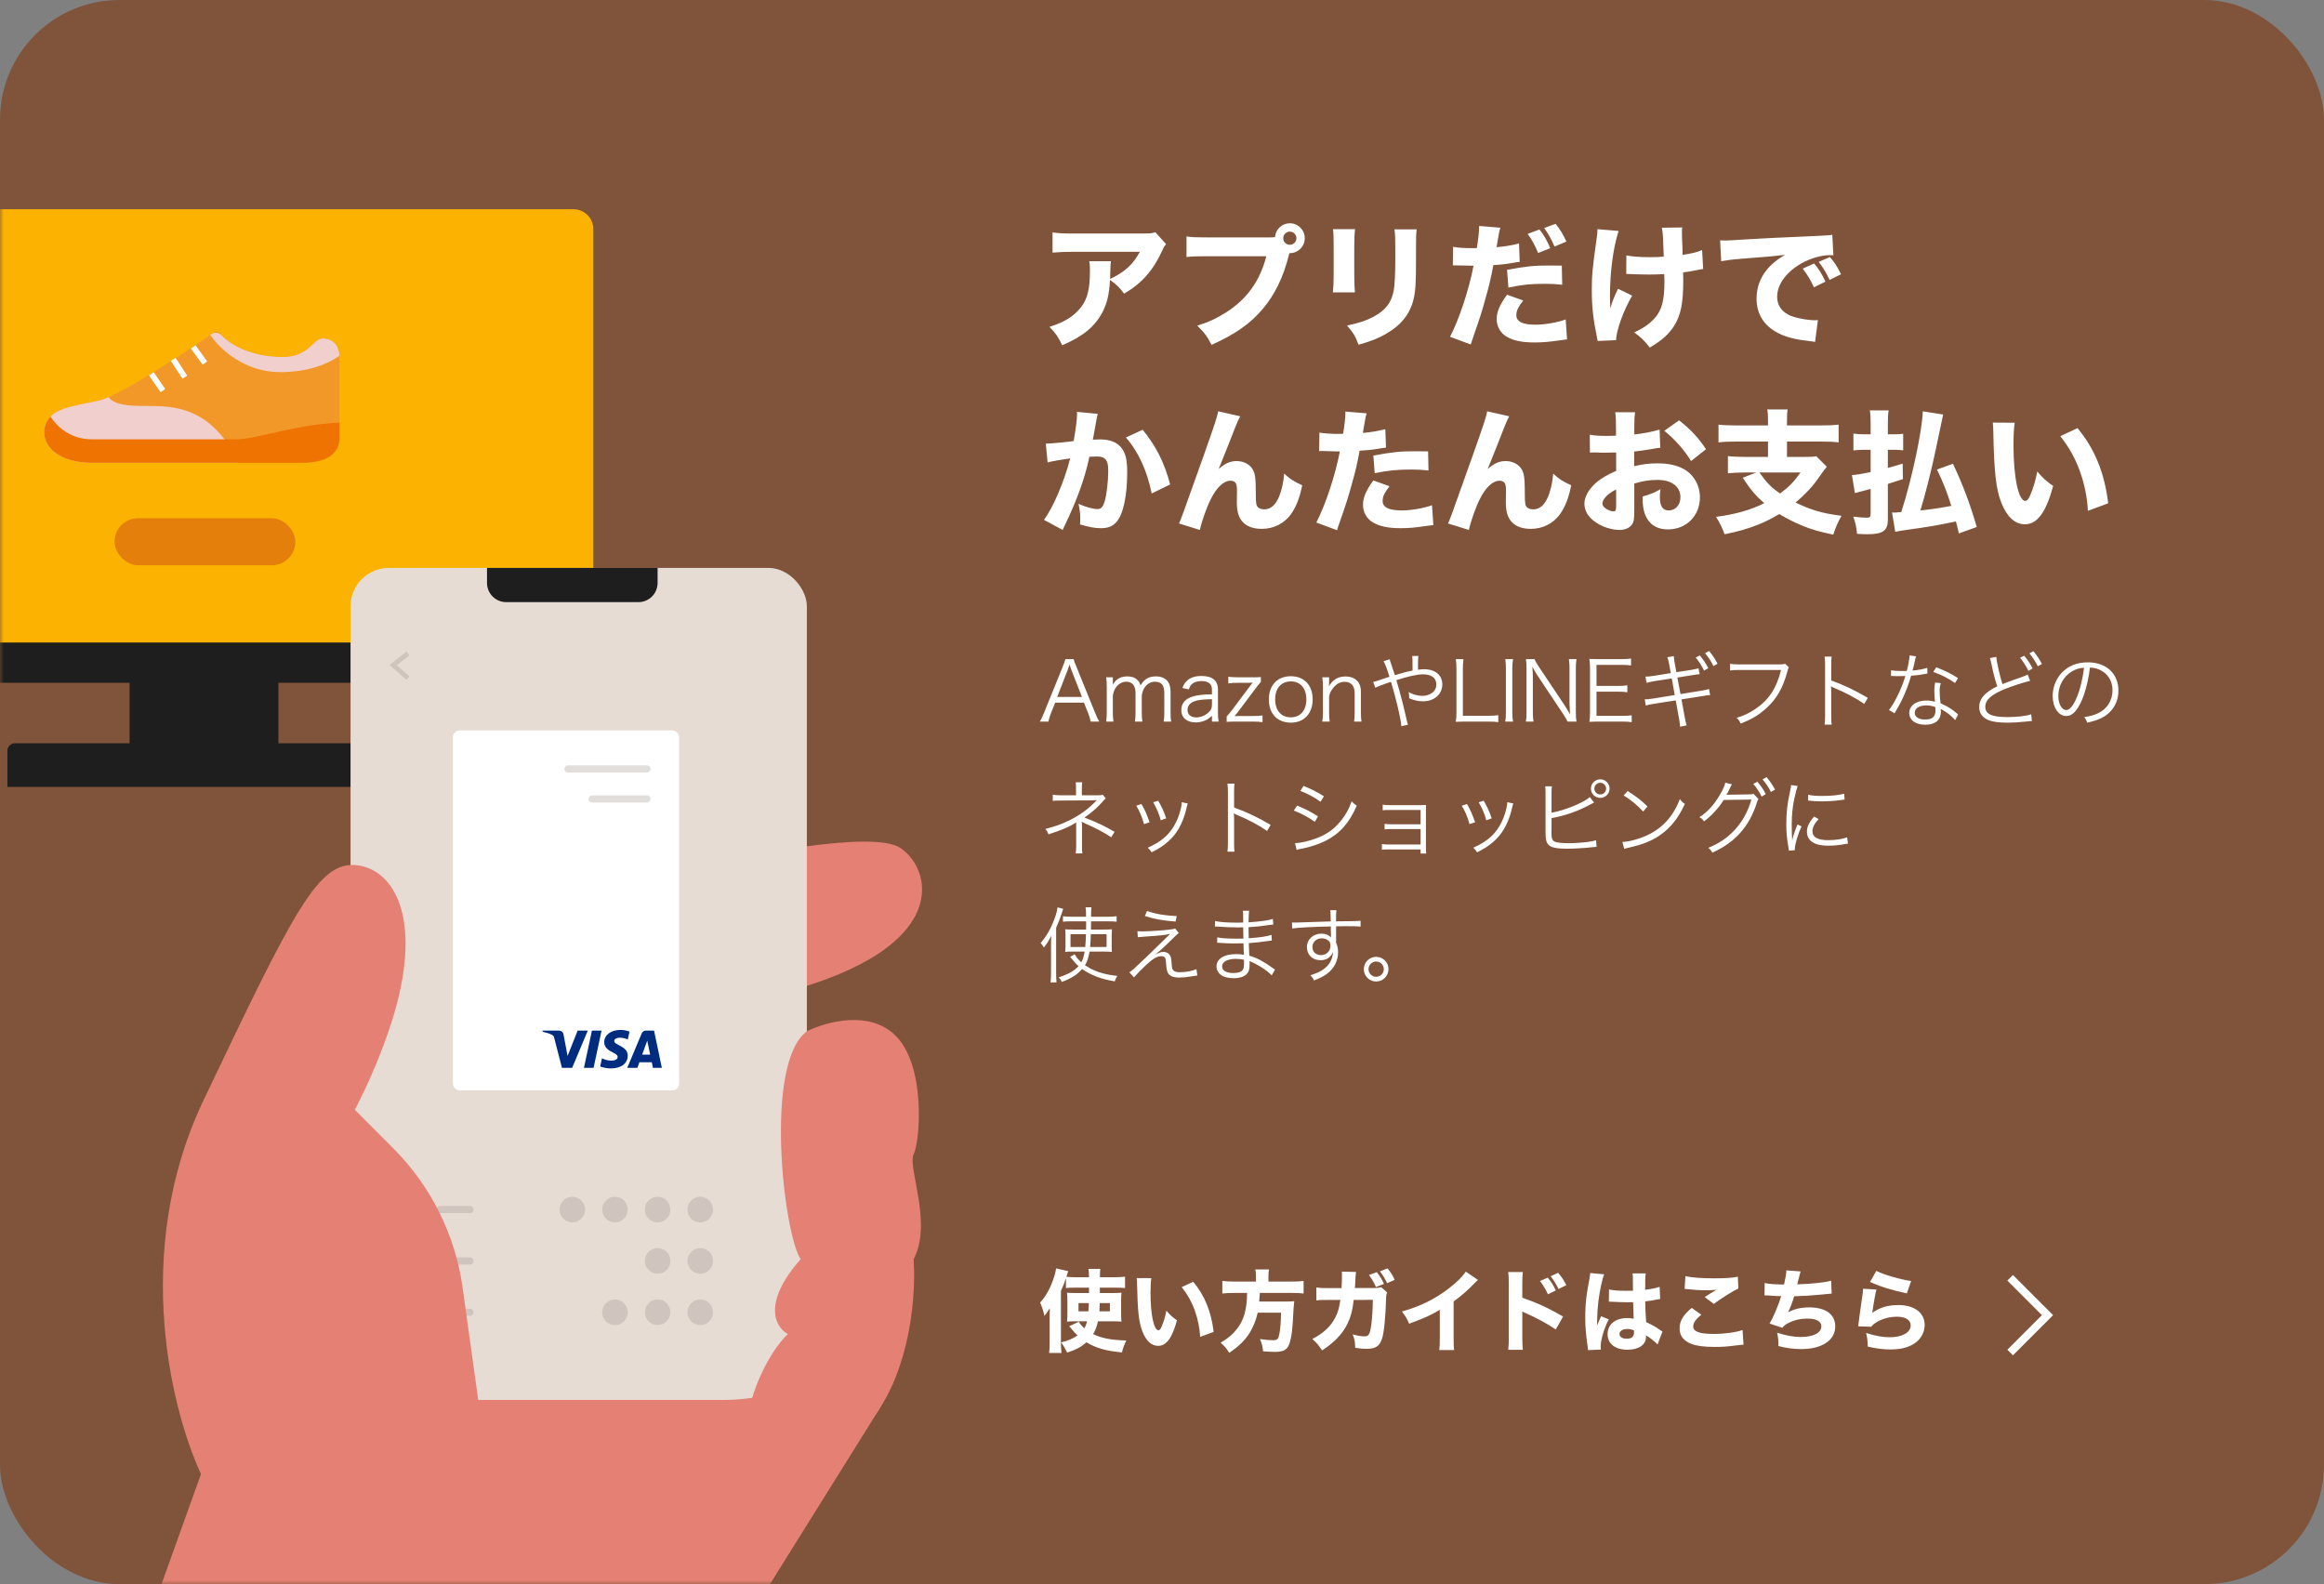 <svg width="311" height="212" viewBox="0 0 311 212" fill="none" xmlns="http://www.w3.org/2000/svg">
<rect x="0" y="0" width="311" height="212" fill="#808080" stroke="none"/>
<rect width="311" height="212" rx="16" fill="#7F543A"/>
<mask id="mask0_31505_43445" style="mask-type:alpha" maskUnits="userSpaceOnUse" x="0" y="0" width="311" height="212">
<rect width="311" height="212" rx="16" fill="#7F543A"/>
</mask>
<g mask="url(#mask0_31505_43445)">
<rect x="17.34" y="87.596" width="19.917" height="14.045" fill="#1E1E1E"/>
<path d="M-25 30.66C-25 29.191 -23.809 28 -22.34 28H76.74C78.209 28 79.4 29.191 79.4 30.66V86.882H-25V30.66Z" fill="#FBB200"/>
<path d="M13.164 53.62C15.767 53.098 24.321 47.478 28.657 44.469C28.886 44.31 29.199 44.368 29.378 44.58C31.074 46.587 34.441 47.777 37.808 47.777C41.393 47.777 41.841 45.305 43.185 45.305C44.529 45.305 45.425 46.204 45.425 47.777V58.565C45.425 60.138 44.529 61.936 40.273 61.936H12.492C5.771 61.936 4.651 57.441 7.115 55.418C8.012 54.683 9.804 54.295 13.164 53.62Z" fill="#F29828"/>
<path d="M14.535 53.142C13.985 53.383 13.519 53.549 13.164 53.62C9.804 54.294 8.012 54.683 7.115 55.418C4.651 57.441 5.771 61.936 12.492 61.936H31.977C28.173 54.353 23.361 54.337 19.508 54.324C18.938 54.322 18.39 54.321 17.869 54.294C15.8 54.191 14.876 53.682 14.535 53.142Z" fill="#F0CFCC"/>
<path d="M28.139 44.827C29.423 46.711 32.688 49.8 37.505 49.8C41.377 49.8 43.997 48.636 45.422 47.609C45.36 46.14 44.48 45.305 43.185 45.305C42.675 45.305 42.293 45.661 41.82 46.104C41.048 46.826 40.031 47.777 37.808 47.777C34.607 47.777 31.406 46.702 29.64 44.871C29.297 44.514 28.745 44.409 28.338 44.69C28.272 44.735 28.206 44.781 28.139 44.827Z" fill="#F0CFCC"/>
<path d="M45.425 56.559V58.565C45.425 60.138 44.529 61.936 40.273 61.936H12.492C6.127 61.936 4.785 57.904 6.755 55.759C7.652 57.126 9.453 58.789 12.268 58.789H31.759C32.73 58.789 34.293 58.44 36.187 58.017C38.853 57.422 42.175 56.68 45.425 56.559Z" fill="#EF7300"/>
<path d="M20.255 50.024L21.799 52.272M23.179 48.092L24.736 50.474M25.856 46.429L27.424 48.586" stroke="white" stroke-width="0.755"/>
<rect x="15.326" y="69.352" width="24.196" height="6.293" rx="3.146" fill="#E57F0B"/>
<path d="M-25 85.983H79.4V88.717C79.4 90.186 78.209 91.377 76.74 91.377H-22.34C-23.809 91.377 -25 90.186 -25 88.717V85.983Z" fill="#1E1E1E"/>
<path d="M0.988 100.475C0.988 99.918 1.439 99.467 1.995 99.467H52.405C52.961 99.467 53.412 99.918 53.412 100.475V105.311H0.988V100.475Z" fill="#1E1E1E"/>
<path d="M120.527 113.498C116.875 110.979 99.031 114.547 90.566 116.647L101.98 133.535C127.376 127.81 125.093 116.647 120.527 113.498Z" fill="#E58174"/>
<rect x="46.91" y="76" width="61.064" height="111.635" rx="5.131" fill="#E6DCD4"/>
<path d="M65.172 76H88V78.014C88 79.431 86.851 80.58 85.434 80.58H67.738C66.321 80.58 65.172 79.431 65.172 78.014V76Z" fill="#1E1E1E"/>
<path d="M119.698 138.454C116.274 135.248 110.758 136.659 108 137.995C102.2 142.208 104.86 165.074 107.143 168.509C101.892 174.463 103.814 177.669 105.431 178.528C100.58 183.108 94.588 200.282 109.14 195.416C120.782 191.523 122.742 175.856 122.266 168.509C124.834 163.643 121.41 156.201 122.266 154.483C123.122 152.766 123.978 142.461 119.698 138.454Z" fill="#E58174"/>
<path opacity="0.3" d="M58.895 161.873H62.89" stroke="#999089" stroke-width="0.962" stroke-linecap="round"/>
<path opacity="0.3" d="M58.895 168.743H62.89" stroke="#999089" stroke-width="0.962" stroke-linecap="round"/>
<path opacity="0.3" d="M58.895 175.613H62.89" stroke="#999089" stroke-width="0.962" stroke-linecap="round"/>
<ellipse opacity="0.3" cx="82.293" cy="161.873" rx="1.712" ry="1.717" fill="#999089"/>
<ellipse opacity="0.3" cx="76.586" cy="161.873" rx="1.712" ry="1.717" fill="#999089"/>
<ellipse opacity="0.3" cx="88" cy="161.873" rx="1.712" ry="1.717" fill="#999089"/>
<ellipse opacity="0.3" cx="93.707" cy="161.873" rx="1.712" ry="1.717" fill="#999089"/>
<ellipse opacity="0.3" cx="88" cy="168.743" rx="1.712" ry="1.717" fill="#999089"/>
<ellipse opacity="0.3" cx="93.707" cy="168.743" rx="1.712" ry="1.717" fill="#999089"/>
<ellipse opacity="0.3" cx="82.293" cy="175.613" rx="1.712" ry="1.717" fill="#999089"/>
<ellipse opacity="0.3" cx="88" cy="175.613" rx="1.712" ry="1.717" fill="#999089"/>
<ellipse opacity="0.3" cx="93.707" cy="175.613" rx="1.712" ry="1.717" fill="#999089"/>
<path opacity="0.3" d="M54.59 90.757L52.617 89.004L54.59 87.45" stroke="#999089" stroke-width="0.641"/>
<rect x="60.607" y="97.754" width="30.275" height="48.166" rx="0.909" fill="white"/>
<path d="M80.5 137.921L79.434 142.903H78.144L79.213 137.921H80.5V137.921ZM85.933 141.138L86.614 139.266L87.006 141.138H85.933ZM87.376 142.903H88.571L87.528 137.921H86.426C86.178 137.921 85.969 138.064 85.877 138.285L83.941 142.9H85.297L85.566 142.155H87.224L87.376 142.903ZM84.004 141.275C84.01 139.961 82.182 139.889 82.194 139.302C82.197 139.123 82.367 138.932 82.74 138.884C82.926 138.86 83.436 138.842 84.013 139.108L84.24 138.052C83.932 137.936 83.532 137.829 83.036 137.829C81.761 137.829 80.862 138.505 80.856 139.475C80.847 140.193 81.495 140.593 81.985 140.831C82.487 141.076 82.657 141.231 82.654 141.451C82.651 141.785 82.254 141.934 81.88 141.937C81.232 141.946 80.856 141.761 80.554 141.624L80.321 142.716C80.623 142.853 81.178 142.975 81.758 142.981C83.114 142.981 84.001 142.31 84.004 141.275ZM78.657 137.921L76.567 142.903H75.202L74.171 138.926C74.109 138.681 74.055 138.592 73.864 138.488C73.553 138.321 73.042 138.163 72.591 138.064L72.621 137.921H74.817C75.097 137.921 75.348 138.106 75.411 138.428L75.954 141.311L77.299 137.921H78.657V137.921Z" fill="#002C7F"/>
<path opacity="0.3" d="M86.573 102.907H76.016" stroke="#999089" stroke-width="0.962" stroke-linecap="round"/>
<path opacity="0.3" d="M86.573 106.914H79.229" stroke="#999089" stroke-width="0.962" stroke-linecap="round"/>
<path d="M27.22 147.275C17.404 167.884 23.13 189.639 27.22 197.94C62.602 205.096 42.058 177.044 41.487 166.453C40.916 155.862 46.338 153.858 51.76 138.687C57.181 123.516 52.901 116.36 47.765 115.788C42.628 115.215 39.49 121.513 27.22 147.275Z" fill="#E58174"/>
<path d="M17 224.868L45.2 146.221L52.649 153.693C57.679 158.739 60.931 165.285 61.913 172.342L64 187.35H96.623C99.393 187.35 102.148 186.944 104.8 186.146L117.8 188.353L95 224.868H17Z" fill="#E58174"/>
</g>
<path d="M154.606 31.068L156.046 32.67C155.812 32.958 155.74 33.048 155.524 33.552C154.3 36.216 152.788 37.926 150.43 39.294C149.764 38.412 149.386 38.052 148.54 37.458C148.432 39.438 148.144 40.626 147.496 41.85C146.47 43.74 144.922 45.018 142.15 46.206C141.574 45.018 141.304 44.64 140.44 43.74C142.42 43.128 143.698 42.336 144.634 41.148C145.534 40.014 145.858 38.664 145.858 36.162C145.858 35.496 145.84 35.352 145.768 34.956H148.666C148.612 35.298 148.612 35.406 148.576 36.486C148.576 36.576 148.576 36.81 148.558 37.332C150.502 36.414 151.618 35.406 152.536 33.696H143.626C142.546 33.696 141.664 33.732 140.854 33.804V31.104C141.754 31.23 142.222 31.248 143.662 31.248H152.95C153.976 31.248 154.156 31.23 154.606 31.068ZM161.608 31.77H169.852C170.068 31.77 170.284 31.77 170.626 31.734C170.698 30.69 171.562 29.88 172.606 29.88C173.722 29.88 174.604 30.78 174.604 31.878C174.604 32.976 173.722 33.876 172.624 33.876C172.606 33.876 172.57 33.876 172.552 33.876L172.48 34.128C171.724 37.152 170.572 39.492 168.916 41.418C167.26 43.362 165.226 44.766 162.13 46.152C161.536 45 161.248 44.604 160.222 43.578C161.788 43.092 162.778 42.624 164.092 41.796C166.864 40.032 168.628 37.566 169.456 34.29H161.572C160.096 34.29 159.52 34.308 158.782 34.398V31.644C159.556 31.752 160.114 31.77 161.608 31.77ZM172.606 30.996C172.12 30.996 171.724 31.392 171.724 31.878C171.724 32.364 172.12 32.76 172.606 32.76C173.092 32.76 173.488 32.364 173.488 31.878C173.488 31.392 173.092 30.996 172.606 30.996ZM178.384 30.672H181.336C181.264 31.266 181.228 31.932 181.228 33.12V36.648C181.228 37.764 181.264 38.646 181.318 39.132H178.366C178.438 38.466 178.474 37.8 178.474 36.612V33.12C178.474 31.734 178.456 31.32 178.384 30.672ZM186.61 30.69H189.58C189.508 31.338 189.49 31.716 189.49 33.084V34.992C189.49 37.98 189.418 39.078 189.13 40.176C188.626 42.12 187.42 43.578 185.422 44.712C184.414 45.288 183.46 45.666 181.804 46.134C181.372 44.982 181.138 44.586 180.256 43.56C181.84 43.236 182.776 42.93 183.766 42.408C185.422 41.526 186.232 40.482 186.52 38.808C186.646 38.088 186.718 36.594 186.718 34.83V33.12C186.718 31.752 186.7 31.428 186.61 30.69ZM204.43 31.302L206.014 30.708C206.626 31.5 206.986 32.112 207.454 33.21L205.834 33.858C205.402 32.796 204.988 32.058 204.43 31.302ZM206.644 30.51L208.174 29.952C208.75 30.654 209.218 31.428 209.614 32.328L208.03 32.994C207.58 31.95 207.184 31.266 206.644 30.51ZM194.422 35.514L194.458 33.03C195.124 33.156 195.952 33.21 197.032 33.21C197.158 33.21 197.176 33.21 197.626 33.21C197.788 32.31 197.932 31.032 197.932 30.546C197.932 30.474 197.932 30.366 197.932 30.24L200.776 30.474C200.65 30.888 200.65 30.888 200.416 32.202C200.344 32.688 200.326 32.724 200.272 33.084C201.55 32.958 202.342 32.832 203.278 32.58L203.368 35.046C203.026 35.082 203.026 35.082 202.378 35.19C201.586 35.334 200.794 35.424 199.84 35.478C199.552 37.026 199.3 38.178 198.796 39.924C198.256 41.886 198.058 42.48 197.23 44.856C197.05 45.378 196.906 45.792 196.816 46.098L194.044 45.072C195.25 42.768 196.564 38.826 197.194 35.55H196.69L194.764 35.514C194.638 35.514 194.584 35.514 194.422 35.514ZM209.002 35.55L209.056 38.106C208.192 38.016 207.67 37.98 206.734 37.98C204.844 37.98 203.656 38.106 201.856 38.484L201.676 36.108C204.358 35.622 205.258 35.532 207.346 35.532C207.796 35.532 207.868 35.532 209.002 35.55ZM201.676 39.438L203.836 40.212C203.116 41.166 202.918 41.598 202.918 42.192C202.918 43.038 203.746 43.452 205.492 43.452C206.752 43.452 208.48 43.146 209.524 42.75L209.704 45.414C209.38 45.45 209.236 45.468 208.786 45.54C207.292 45.756 206.392 45.828 205.348 45.828C203.692 45.828 202.522 45.594 201.622 45.054C200.794 44.586 200.29 43.686 200.29 42.714C200.29 41.742 200.668 40.824 201.676 39.438ZM217.624 36.666L217.642 34.182C218.506 34.344 219.478 34.416 220.882 34.416C221.53 34.416 222.106 34.398 222.646 34.344C222.538 31.338 222.538 31.338 222.394 30.474L225.112 30.438C225.076 30.744 225.076 30.852 225.076 31.086C225.076 31.302 225.076 31.302 225.094 31.914C225.13 32.508 225.13 32.508 225.148 33.156C225.148 33.552 225.148 33.714 225.166 34.11C226.39 33.93 227.182 33.732 227.776 33.462L227.92 36C227.614 36.036 227.614 36.036 226.894 36.18C226.174 36.324 225.94 36.378 225.238 36.45C225.256 36.792 225.256 37.134 225.256 37.476C225.256 40.572 224.932 42.174 224.032 43.614C223.312 44.748 222.358 45.576 220.774 46.512C220.018 45.54 219.658 45.198 218.686 44.478C219.91 43.938 220.72 43.362 221.44 42.57C222.394 41.49 222.736 40.194 222.736 37.674C222.736 37.368 222.736 37.224 222.7 36.684C221.926 36.72 221.422 36.738 220.684 36.738C219.982 36.738 219.388 36.72 218.74 36.702C218.164 36.666 218.092 36.666 217.876 36.666C217.822 36.666 217.732 36.666 217.624 36.666ZM213.772 30.672L216.598 30.906C215.86 33.246 215.446 36.45 215.446 39.69C215.446 40.158 215.464 40.824 215.5 41.274C215.734 40.41 215.986 39.762 216.526 38.646L218.416 39.564C217.246 41.58 216.328 44.118 216.256 45.522L213.79 45.63C213.754 45.36 213.736 45.252 213.664 44.91C213.196 42.66 213.016 40.932 213.016 38.808C213.016 36.828 213.106 35.874 213.646 32.04C213.754 31.32 213.772 31.104 213.772 30.672ZM244.282 37.692L242.734 38.448C242.284 37.44 241.87 36.774 241.24 35.946L242.77 35.262C243.4 36.018 243.796 36.63 244.282 37.692ZM246.37 36.702L244.84 37.458C244.39 36.504 243.994 35.838 243.382 35.046L244.876 34.398C245.542 35.172 245.794 35.568 246.37 36.702ZM230.332 34.956L230.188 32.166C230.602 32.184 230.818 32.184 230.89 32.184C231.232 32.184 231.34 32.184 233.896 32.022C235.138 31.932 238.234 31.788 243.184 31.572C244.768 31.5 244.876 31.482 245.2 31.41L245.344 34.164C245.128 34.146 245.074 34.146 244.912 34.146C243.742 34.146 242.284 34.56 241.078 35.244C239.044 36.396 237.82 38.07 237.82 39.708C237.82 41.04 238.648 42.012 240.16 42.444C240.988 42.678 242.158 42.858 242.824 42.858C242.932 42.858 243.058 42.858 243.274 42.84L242.896 45.756C242.662 45.702 242.59 45.702 242.266 45.666C240.25 45.432 238.99 45.126 237.91 44.55C236.038 43.578 235.066 42.012 235.066 39.96C235.066 37.53 236.362 35.55 238.864 34.11C237.064 34.308 236.992 34.326 232.978 34.632C231.988 34.704 231.016 34.83 230.332 34.956ZM140.188 61.882L139.954 59.362C139.99 59.362 140.026 59.362 140.062 59.362C140.602 59.362 142.762 59.164 143.68 59.02C144.004 57.13 144.13 56.068 144.13 55.384C144.13 55.312 144.13 55.222 144.112 55.114L146.902 55.384C146.848 55.564 146.812 55.708 146.776 55.906C146.758 55.96 146.614 56.752 146.362 58.228C146.29 58.606 146.29 58.606 146.236 58.84C146.668 58.822 146.92 58.804 147.19 58.804C148.468 58.804 149.404 59.146 149.998 59.848C150.61 60.586 150.844 61.468 150.844 63.16C150.844 66.382 150.304 68.884 149.386 69.874C148.846 70.468 148.27 70.684 147.28 70.684C146.506 70.684 145.75 70.54 144.526 70.18C144.562 69.784 144.562 69.622 144.562 69.37C144.562 68.74 144.508 68.272 144.328 67.426C145.246 67.84 146.29 68.128 146.884 68.128C147.334 68.128 147.604 67.84 147.82 67.12C148.09 66.256 148.306 64.384 148.306 63.016C148.306 62.152 148.18 61.684 147.856 61.396C147.622 61.162 147.334 61.09 146.686 61.09C146.38 61.09 146.182 61.108 145.786 61.126C145.156 64.078 144.166 66.814 142.492 70.306C142.33 70.648 142.312 70.684 142.204 70.918L139.702 69.568C140.926 67.948 142.456 64.348 143.212 61.342C141.934 61.522 140.71 61.738 140.188 61.882ZM150.664 58.552L152.914 57.508C154.696 59.686 155.848 61.954 156.586 64.834L154.12 66.04C153.508 62.998 152.32 60.406 150.664 58.552ZM163.012 55.042L165.964 55.708C165.694 56.23 165.676 56.266 165.244 57.328C165.154 57.562 165.154 57.562 164.362 59.578L163.084 62.764C163.966 61.99 164.632 61.702 165.514 61.702C166.342 61.702 167.134 62.08 167.548 62.674C167.836 63.088 167.98 63.592 168.016 64.384C168.034 64.726 168.052 65.158 168.052 66.004C168.052 67.408 168.106 67.66 168.376 67.912C168.538 68.074 168.844 68.164 169.204 68.164C170.05 68.164 170.734 67.552 171.202 66.382C171.526 65.572 171.778 64.42 171.85 63.376C172.642 64.114 173.056 64.384 174.262 64.942C173.92 66.652 173.452 67.84 172.732 68.848C171.832 70.072 170.428 70.774 168.862 70.774C167.71 70.774 166.828 70.45 166.27 69.82C165.73 69.19 165.514 68.452 165.514 67.156C165.514 67.048 165.514 66.418 165.532 65.824C165.532 65.752 165.532 65.68 165.532 65.644C165.532 65.176 165.496 64.942 165.406 64.726C165.298 64.474 165.028 64.33 164.686 64.33C163.768 64.33 162.814 65.212 162.04 66.778C161.482 67.876 160.816 69.766 160.564 70.918L157.774 70.054C158.062 69.442 158.062 69.442 161.086 60.946C162.544 56.824 162.904 55.744 163.012 55.042ZM176.53 60.37L176.566 57.886C177.232 58.012 178.06 58.066 179.14 58.066C179.266 58.066 179.284 58.066 179.734 58.048C179.896 57.148 180.04 55.888 180.04 55.384C180.04 55.33 180.04 55.222 180.04 55.078L182.884 55.312C182.758 55.744 182.758 55.744 182.524 57.058C182.452 57.544 182.434 57.58 182.38 57.94C183.658 57.814 184.45 57.67 185.386 57.436L185.476 59.902C185.134 59.938 185.134 59.938 184.486 60.046C183.694 60.19 182.902 60.262 181.948 60.316C181.66 61.864 181.408 63.016 180.904 64.78C180.364 66.742 180.166 67.336 179.338 69.712C179.158 70.216 179.014 70.63 178.924 70.954L176.152 69.928C177.358 67.606 178.672 63.682 179.302 60.406H178.798L176.872 60.352C176.746 60.352 176.692 60.37 176.53 60.37ZM191.11 60.406L191.164 62.962C190.3 62.872 189.778 62.836 188.842 62.836C186.952 62.836 185.764 62.962 183.964 63.322L183.784 60.964C186.466 60.478 187.366 60.388 189.454 60.388C189.904 60.388 189.976 60.388 191.11 60.406ZM183.784 64.294L185.944 65.068C185.224 66.022 185.026 66.454 185.026 67.048C185.026 67.894 185.854 68.308 187.6 68.308C188.86 68.308 190.588 68.002 191.632 67.606L191.812 70.27C191.488 70.306 191.344 70.324 190.894 70.378C189.4 70.612 188.5 70.684 187.456 70.684C185.8 70.684 184.63 70.45 183.73 69.91C182.902 69.442 182.398 68.542 182.398 67.57C182.398 66.598 182.776 65.68 183.784 64.294ZM199.012 55.042L201.964 55.708C201.694 56.23 201.676 56.266 201.244 57.328C201.154 57.562 201.154 57.562 200.362 59.578L199.084 62.764C199.966 61.99 200.632 61.702 201.514 61.702C202.342 61.702 203.134 62.08 203.548 62.674C203.836 63.088 203.98 63.592 204.016 64.384C204.034 64.726 204.052 65.158 204.052 66.004C204.052 67.408 204.106 67.66 204.376 67.912C204.538 68.074 204.844 68.164 205.204 68.164C206.05 68.164 206.734 67.552 207.202 66.382C207.526 65.572 207.778 64.42 207.85 63.376C208.642 64.114 209.056 64.384 210.262 64.942C209.92 66.652 209.452 67.84 208.732 68.848C207.832 70.072 206.428 70.774 204.862 70.774C203.71 70.774 202.828 70.45 202.27 69.82C201.73 69.19 201.514 68.452 201.514 67.156C201.514 67.048 201.514 66.418 201.532 65.824C201.532 65.752 201.532 65.68 201.532 65.644C201.532 65.176 201.496 64.942 201.406 64.726C201.298 64.474 201.028 64.33 200.686 64.33C199.768 64.33 198.814 65.212 198.04 66.778C197.482 67.876 196.816 69.766 196.564 70.918L193.774 70.054C194.062 69.442 194.062 69.442 197.086 60.946C198.544 56.824 198.904 55.744 199.012 55.042ZM222.088 57.49L222.178 59.92C221.818 59.956 221.656 59.974 220.9 60.118C220 60.262 219.514 60.334 218.686 60.424V62.386C219.946 62.098 220.63 62.008 221.854 62.008C223.438 62.008 224.698 62.332 225.67 62.98C226.804 63.772 227.488 65.086 227.488 66.544C227.488 69.028 225.67 70.846 223.204 70.846C221.026 70.846 219.82 69.406 219.82 66.814C219.82 66.742 219.82 66.598 219.838 66.436C220.954 66.112 221.314 65.968 222.214 65.464C222.142 65.878 222.124 66.166 222.124 66.454C222.124 67.75 222.484 68.308 223.312 68.308C224.212 68.308 224.878 67.57 224.878 66.544C224.878 65.122 223.708 64.222 221.818 64.222C220.774 64.222 219.82 64.366 218.704 64.708V68.092C218.704 69.442 218.65 69.82 218.398 70.18C218.092 70.648 217.462 70.918 216.742 70.918C215.698 70.918 214.438 70.522 213.538 69.892C212.548 69.226 212.026 68.362 212.026 67.408C212.026 66.49 212.602 65.464 213.628 64.564C214.276 64.006 215.086 63.538 216.274 63.016V60.55C215.374 60.568 214.888 60.586 214.654 60.586C214.492 60.586 214.456 60.586 213.52 60.55C213.376 60.55 213.286 60.55 213.214 60.55C213.124 60.55 212.962 60.55 212.764 60.568L212.746 58.174C213.232 58.282 214.06 58.336 215.014 58.336C215.176 58.336 215.23 58.336 215.896 58.318C216.13 58.318 216.13 58.318 216.256 58.3V57.4C216.256 56.23 216.238 55.78 216.148 55.168H218.812C218.722 55.798 218.704 56.176 218.704 57.256V58.138C219.82 58.03 221.134 57.778 222.088 57.49ZM216.274 67.696V65.5C215.176 66.04 214.438 66.796 214.438 67.39C214.438 67.642 214.6 67.876 214.942 68.092C215.248 68.29 215.644 68.434 215.932 68.434C216.202 68.434 216.274 68.29 216.274 67.696ZM228.298 60.118L226.3 61.702C225.418 60.244 224.158 58.804 222.718 57.652L224.698 56.248C226.3 57.526 227.326 58.624 228.298 60.118ZM236.596 56.932V56.374C236.596 55.564 236.578 55.204 236.488 54.79H239.224C239.152 55.204 239.134 55.564 239.134 56.374V56.932H243.706C244.732 56.932 245.506 56.896 246.046 56.824V59.2C245.524 59.128 244.678 59.092 243.724 59.092H239.134V61.144H241.546C242.284 61.144 242.716 61.126 243.058 61.054L244.462 62.458C244.228 62.728 243.958 63.106 243.526 63.718C242.716 64.942 241.654 66.094 240.286 67.246C242.338 68.254 243.868 68.704 246.442 69.028C245.938 69.892 245.704 70.432 245.326 71.548C243.382 71.134 242.446 70.864 241.168 70.342C240.088 69.892 239.134 69.406 238.108 68.794C237.046 69.406 236.218 69.838 235.354 70.18C233.932 70.756 232.474 71.17 230.782 71.494C230.476 70.648 230.17 70.018 229.648 69.172C232.366 68.794 234.256 68.254 236.092 67.336C234.958 66.346 234.292 65.572 233.212 63.934L235.012 63.232H233.446C232.6 63.232 231.862 63.268 231.232 63.34V61.036C231.772 61.108 232.618 61.144 233.518 61.144H236.596V59.092H232.276C231.304 59.092 230.566 59.128 229.972 59.2V56.824C230.53 56.896 231.304 56.932 232.294 56.932H236.596ZM240.952 63.232H235.444C236.506 64.708 237.082 65.284 238.216 66.04C239.422 65.14 240.07 64.474 240.952 63.232ZM264.532 70.522L262.138 71.386C261.94 70.522 261.868 70.252 261.742 69.784C259.276 70.306 257.746 70.558 255.226 70.9C254.416 71.008 254.02 71.08 253.624 71.17L253.192 68.578C253.282 68.596 253.354 68.596 253.408 68.596C253.606 68.596 253.714 68.596 254.434 68.524C255.874 64.042 257.224 57.652 257.314 55.042L260.032 55.474C259.96 55.78 259.96 55.78 259.006 60.352C258.466 62.89 257.638 66.202 256.99 68.308C258.682 68.128 259.276 68.038 261.13 67.696C260.518 65.77 259.996 64.438 259.204 62.836L261.346 62.062C262.66 64.852 263.596 67.3 264.532 70.522ZM252.634 58.12H253.426C253.966 58.12 254.2 58.102 254.686 58.048V60.262C254.182 60.208 253.858 60.19 253.426 60.19H252.634V62.62C253.498 62.386 253.696 62.332 254.614 62.044L254.65 64.114C253.678 64.438 253.552 64.474 252.634 64.762V69.568C252.634 71.026 251.95 71.494 249.898 71.494C249.52 71.494 249.052 71.476 248.512 71.44C248.422 70.54 248.332 70.054 248.008 69.136C248.836 69.244 249.34 69.28 249.826 69.28C250.24 69.28 250.33 69.172 250.33 68.722V65.428C249.898 65.536 249.7 65.59 249.25 65.716C249.196 65.716 248.854 65.824 248.224 65.986L247.828 63.574C248.368 63.556 248.98 63.448 250.33 63.178V60.19H249.376C248.908 60.19 248.476 60.226 248.026 60.28V58.03C248.512 58.084 248.89 58.12 249.394 58.12H250.33V56.752C250.33 55.87 250.312 55.474 250.222 54.916H252.742C252.652 55.438 252.634 55.888 252.634 56.734V58.12ZM266.674 56.554L269.608 56.572C269.5 57.274 269.446 58.3 269.446 59.542C269.446 63.844 270.112 67.03 271.03 67.03C271.264 67.03 271.48 66.778 271.678 66.292C272.11 65.302 272.416 64.222 272.632 63.088C273.37 63.97 273.73 64.312 274.756 65.032C273.802 68.56 272.632 70.162 270.976 70.162C269.662 70.162 268.6 69.208 267.844 67.336C267.106 65.5 266.854 63.214 266.746 57.76C266.728 57.112 266.728 56.968 266.674 56.554ZM275.71 58.372L278.014 57.292C280.318 60.064 281.632 63.268 282.118 67.354L279.4 68.362C279.328 66.634 278.932 64.69 278.302 62.98C277.69 61.288 276.826 59.758 275.71 58.372Z" fill="white"/>
<path d="M147.096 96.567H145.963C145.875 96.171 145.754 95.786 145.622 95.445L145.05 94.026H141.211L140.639 95.445C140.474 95.863 140.375 96.182 140.298 96.567H139.154C139.374 96.204 139.451 96.039 139.748 95.302L142.212 89.23C142.421 88.713 142.509 88.46 142.564 88.207H143.675C143.719 88.416 143.774 88.559 144.049 89.23L146.513 95.302C146.788 95.962 146.931 96.281 147.096 96.567ZM144.786 93.267L143.367 89.637C143.334 89.549 143.334 89.538 143.125 88.933C143.07 89.098 143.026 89.219 143.004 89.296C142.938 89.472 142.905 89.593 142.883 89.637L141.475 93.267H144.786ZM148.999 96.567H148.031C148.086 96.171 148.108 95.841 148.108 95.324V91.881C148.108 91.331 148.086 91.034 148.031 90.638H148.922V91.243C148.922 91.298 148.911 91.43 148.9 91.639C148.999 91.452 149.098 91.32 149.318 91.089C149.692 90.715 150.231 90.517 150.869 90.517C151.496 90.517 151.958 90.704 152.288 91.078C152.453 91.254 152.519 91.386 152.629 91.716C153.146 90.869 153.74 90.517 154.664 90.517C155.39 90.517 155.94 90.748 156.27 91.188C156.534 91.54 156.644 91.969 156.644 92.618V95.335C156.644 95.885 156.666 96.182 156.721 96.567H155.731C155.797 96.16 155.808 95.907 155.808 95.324V92.728C155.808 91.683 155.423 91.232 154.543 91.232C153.993 91.232 153.476 91.529 153.157 92.035C152.948 92.354 152.794 92.838 152.794 93.168V95.335C152.794 95.885 152.816 96.193 152.871 96.567H151.881C151.936 96.171 151.958 95.885 151.958 95.324V92.728C151.958 91.76 151.518 91.232 150.726 91.232C150.154 91.232 149.626 91.54 149.285 92.068C149.087 92.365 148.922 92.882 148.922 93.168V95.324C148.922 95.83 148.944 96.127 148.999 96.567ZM162.184 96.567V95.786C161.755 96.171 161.546 96.314 161.172 96.457C160.798 96.6 160.402 96.677 160.028 96.677C158.818 96.677 158.081 96.05 158.081 95.005C158.081 94.125 158.631 93.487 159.654 93.201C160.303 93.014 160.831 92.948 162.184 92.915V92.277C162.184 91.529 161.711 91.144 160.798 91.144C160.193 91.144 159.742 91.298 159.434 91.617C159.291 91.771 159.203 91.925 159.093 92.255L158.235 92.068C158.433 91.562 158.576 91.331 158.851 91.089C159.302 90.671 159.962 90.462 160.787 90.462C162.239 90.462 162.987 91.078 162.987 92.266V95.357C162.987 95.852 163.009 96.127 163.075 96.567H162.184ZM162.184 94.279V93.564C160.875 93.597 160.248 93.674 159.753 93.883C159.192 94.114 158.917 94.488 158.917 95.016C158.917 95.621 159.368 96.006 160.083 96.006C160.721 96.006 161.414 95.698 161.843 95.225C162.096 94.95 162.184 94.719 162.184 94.279ZM168.731 90.605V91.265C168.456 91.562 168.269 91.793 167.994 92.167L165.629 95.324C165.607 95.346 165.442 95.555 165.211 95.841C165.75 95.819 165.783 95.819 165.97 95.819H167.708C168.28 95.819 168.588 95.797 168.951 95.742V96.644C168.555 96.589 168.269 96.567 167.708 96.567H165.376C164.694 96.567 164.463 96.578 164.155 96.6V95.874C164.397 95.621 164.617 95.368 164.903 94.983L167.323 91.749C167.444 91.584 167.521 91.496 167.653 91.353C167.356 91.375 167.257 91.375 167.103 91.375H165.607C165.145 91.375 164.793 91.397 164.375 91.452V90.561C164.804 90.616 165.123 90.638 165.607 90.638H167.565C168.247 90.638 168.423 90.638 168.731 90.605ZM172.747 96.71C170.943 96.71 169.799 95.511 169.799 93.608C169.799 91.705 170.943 90.495 172.736 90.495C174.529 90.495 175.662 91.705 175.662 93.597C175.662 95.478 174.518 96.71 172.747 96.71ZM172.758 91.188C171.449 91.188 170.646 92.101 170.646 93.586C170.646 95.082 171.449 95.995 172.736 95.995C174.023 95.995 174.815 95.082 174.815 93.597C174.815 92.112 174.023 91.188 172.758 91.188ZM177.939 96.567H176.949C177.015 96.149 177.037 95.852 177.037 95.324V91.881C177.037 91.386 177.015 91.078 176.949 90.638H177.862V91.386C177.862 91.518 177.862 91.606 177.829 91.859C178.346 90.957 179.061 90.528 180.051 90.528C180.843 90.528 181.459 90.814 181.811 91.353C182.02 91.672 182.119 92.079 182.119 92.618V95.335C182.119 95.896 182.141 96.204 182.196 96.567H181.206C181.261 96.138 181.283 95.808 181.283 95.324V92.761C181.283 91.771 180.81 91.243 179.941 91.243C179.325 91.243 178.83 91.518 178.368 92.112C178.082 92.486 177.95 92.761 177.862 93.201V95.324C177.862 95.808 177.884 96.138 177.939 96.567ZM185.146 88.482L185.971 88.229C186.026 88.471 186.059 88.57 186.18 88.9C186.4 89.549 186.51 89.857 186.664 90.352C188.204 89.901 188.204 89.901 189.029 89.736C189.029 88.163 189.018 88.064 188.985 87.789H189.81C189.766 88.075 189.755 88.416 189.755 89.274C189.755 89.285 189.755 89.494 189.766 89.626C190.074 89.582 190.316 89.56 190.591 89.56C192.065 89.56 193.011 90.352 193.011 91.584C193.011 92.904 191.933 93.85 190.426 93.85C189.81 93.85 189.216 93.718 188.567 93.443C188.578 93.355 188.578 93.278 188.578 93.245C188.578 93.113 188.567 93.047 188.512 92.618C189.095 92.948 189.722 93.124 190.36 93.124C190.833 93.124 191.317 92.97 191.68 92.695C192.032 92.431 192.208 92.046 192.208 91.573C192.208 90.737 191.559 90.242 190.448 90.242C189.645 90.242 188.457 90.506 186.862 91.023C187.423 92.893 187.819 94.444 188.281 96.512C188.336 96.743 188.358 96.798 188.424 96.985L187.533 97.183C187.478 96.281 186.862 93.63 186.147 91.243C186.048 91.287 186.048 91.287 185.553 91.441C184.926 91.65 184.343 91.881 184.046 92.046L183.76 91.265C184.068 91.199 184.068 91.199 185.377 90.748C185.652 90.649 185.762 90.627 185.938 90.572C185.597 89.472 185.355 88.834 185.146 88.482ZM199.226 96.567H196.014C195.508 96.567 195.2 96.578 194.815 96.6C194.881 96.182 194.903 95.83 194.903 95.291V89.505C194.903 88.933 194.881 88.592 194.815 88.207H195.849C195.783 88.614 195.761 88.9 195.761 89.505V95.786H199.226C199.776 95.786 200.073 95.764 200.502 95.709V96.644C200.15 96.589 199.842 96.567 199.226 96.567ZM201.432 88.207H202.477C202.411 88.57 202.378 88.977 202.378 89.439V95.335C202.378 95.819 202.411 96.193 202.477 96.567H201.432C201.498 96.16 201.52 95.885 201.52 95.335V89.439C201.52 88.889 201.498 88.603 201.432 88.207ZM204.193 88.207H205.348C205.447 88.46 205.59 88.702 205.909 89.197L209.385 94.4C209.506 94.587 209.836 95.126 210.1 95.599C210.056 94.719 210.034 94.235 210.034 94.136V89.472C210.034 88.933 210.012 88.592 209.946 88.207H210.969C210.903 88.603 210.881 88.911 210.881 89.472V95.335C210.881 95.885 210.903 96.215 210.969 96.567H209.77C209.616 96.248 209.495 96.028 209.198 95.577L205.667 90.275C205.579 90.143 205.216 89.516 205.062 89.219C205.106 89.736 205.128 90.275 205.128 90.561V95.258C205.128 95.841 205.15 96.204 205.216 96.567H204.193C204.259 96.215 204.281 95.83 204.281 95.258V89.439C204.281 88.933 204.259 88.603 204.193 88.207ZM218.355 95.72V96.644C218.003 96.589 217.706 96.567 217.123 96.567H213.9C213.372 96.567 213.064 96.578 212.69 96.6C212.756 96.182 212.778 95.852 212.778 95.291V89.428C212.778 88.955 212.756 88.658 212.69 88.174C213.075 88.196 213.372 88.207 213.9 88.207H217.035C217.519 88.207 217.893 88.185 218.267 88.13V89.054C217.882 88.999 217.585 88.977 217.035 88.977H213.647V91.793H216.54C217.024 91.793 217.354 91.771 217.772 91.716V92.64C217.398 92.585 217.112 92.563 216.54 92.563H213.647V95.797H217.134C217.64 95.797 217.948 95.775 218.355 95.72ZM223.586 90.077L223.366 88.889C223.267 88.339 223.234 88.207 223.124 87.954L223.993 87.8C224.004 88.075 224.004 88.141 224.114 88.746L224.334 89.956L226.325 89.648C226.974 89.527 227.04 89.516 227.293 89.428L227.447 90.22C227.238 90.242 227.172 90.242 227.018 90.264C226.952 90.275 226.776 90.308 226.468 90.352L224.466 90.671L224.884 92.882L227.612 92.442C228.261 92.332 228.448 92.288 228.701 92.2L228.855 93.014C228.624 93.025 228.58 93.036 228.371 93.058C228.272 93.08 228.162 93.102 228.03 93.124L227.777 93.157L225.016 93.597L225.467 96.039C225.566 96.578 225.61 96.754 225.709 97.073L224.829 97.249C224.818 96.963 224.796 96.776 224.697 96.193L224.246 93.729L221.298 94.191C220.704 94.29 220.594 94.312 220.242 94.422L220.099 93.586C220.121 93.586 220.143 93.586 220.165 93.586C220.451 93.586 220.682 93.564 221.188 93.487L224.114 93.014L223.718 90.792L221.452 91.144C220.814 91.254 220.616 91.298 220.352 91.386L220.198 90.55C220.517 90.55 220.814 90.517 221.342 90.44L223.586 90.077ZM226.919 87.998L227.469 87.712C227.964 88.306 228.272 88.768 228.602 89.417L228.041 89.747C227.777 89.164 227.249 88.35 226.919 87.998ZM228.173 87.415L228.712 87.118C229.207 87.723 229.482 88.13 229.845 88.823L229.295 89.142C229.064 88.625 228.602 87.91 228.173 87.415ZM238.876 88.823L239.382 89.307C239.305 89.428 239.305 89.428 239.151 89.989C238.568 92.101 237.732 93.542 236.39 94.763C235.367 95.687 234.421 96.259 232.936 96.831C232.771 96.468 232.683 96.347 232.397 96.061C233.387 95.764 234.036 95.467 234.883 94.895C236.687 93.696 237.721 92.123 238.348 89.659H232.749C232.188 89.659 231.88 89.67 231.517 89.725V88.834C231.935 88.9 232.155 88.911 232.76 88.911H238.172C238.612 88.911 238.689 88.9 238.876 88.823ZM245.113 96.974H244.167C244.211 96.677 244.233 96.413 244.233 95.819V88.988C244.233 88.405 244.211 88.141 244.167 87.866H245.113C245.069 88.152 245.058 88.383 245.058 89.01V91.067C246.752 91.672 248.028 92.277 249.953 93.388L249.48 94.202C248.446 93.476 246.928 92.662 245.377 92.024C245.212 91.958 245.135 91.914 245.036 91.837L245.014 91.848C245.047 92.068 245.058 92.222 245.058 92.497V95.808C245.058 96.424 245.069 96.666 245.113 96.974ZM255.541 87.712L256.41 87.833C256.333 88.042 256.322 88.086 256.234 88.537C256.157 88.911 256.091 89.175 255.937 89.736C256.707 89.67 257.4 89.538 257.906 89.373L257.939 90.132C257.818 90.154 257.818 90.154 257.554 90.198C257.103 90.297 256.421 90.385 255.75 90.429C255.409 91.606 255.013 92.629 254.529 93.641C254.265 94.169 254.166 94.356 253.748 95.082C253.649 95.236 253.583 95.368 253.528 95.456L252.78 95.016C253.132 94.576 253.429 94.092 253.836 93.3C254.342 92.299 254.661 91.507 254.98 90.462C254.705 90.473 254.331 90.484 254.166 90.484C253.979 90.484 253.605 90.473 253.44 90.473C253.319 90.462 253.231 90.462 253.198 90.462C253.176 90.462 253.121 90.462 253.055 90.462L253.066 89.703C253.44 89.769 253.77 89.791 254.375 89.791C254.595 89.791 254.958 89.78 255.167 89.78C255.343 89.153 255.519 88.218 255.541 87.712ZM262.02 90.748L261.624 91.408C260.7 90.77 259.864 90.33 258.709 89.912L259.116 89.296C260.392 89.802 261.129 90.176 262.02 90.748ZM262.042 95.621L261.635 96.369C261.206 95.841 260.513 95.291 259.71 94.873C259.732 95.049 259.732 95.115 259.732 95.225C259.732 96.358 258.984 96.985 257.642 96.985C256.322 96.985 255.497 96.369 255.497 95.39C255.497 94.796 255.904 94.246 256.52 93.993C256.905 93.828 257.323 93.751 257.818 93.751C258.225 93.751 258.5 93.795 258.929 93.916C258.874 93.201 258.852 92.684 258.852 92.409C258.852 92.013 258.874 91.749 258.962 91.342L259.71 91.419C259.6 91.826 259.567 92.057 259.567 92.442C259.567 92.937 259.622 93.696 259.688 94.114C260.568 94.499 261.25 94.917 261.844 95.445C261.965 95.566 261.965 95.566 262.042 95.621ZM258.984 94.62C258.522 94.455 258.203 94.4 257.763 94.4C256.828 94.4 256.234 94.785 256.234 95.39C256.234 95.951 256.762 96.292 257.631 96.292C258.577 96.292 259.006 95.918 259.006 95.093C259.006 94.961 258.984 94.62 258.984 94.62ZM266.288 88.064L267.157 87.91C267.157 88.438 267.685 90.759 267.982 91.551C268.587 91.298 268.95 91.155 270.644 90.572C271.029 90.429 271.139 90.385 271.348 90.275L271.678 91.111C270.908 91.287 269.335 91.793 268.367 92.178C266.486 92.937 265.672 93.663 265.672 94.576C265.672 95.566 266.519 95.962 268.675 95.962C269.94 95.962 271.172 95.819 271.821 95.588L271.909 96.501C271.744 96.501 271.7 96.501 271.579 96.512L271.469 96.523L271.095 96.567C269.962 96.677 269.434 96.71 268.664 96.71C267.575 96.71 266.75 96.611 266.222 96.413C265.32 96.083 264.858 95.478 264.858 94.609C264.858 93.905 265.188 93.267 265.837 92.739C266.255 92.398 266.596 92.178 267.278 91.837C266.992 91.034 266.772 90.198 266.475 88.768C266.365 88.295 266.354 88.24 266.288 88.064ZM270.325 88.031L270.875 87.745C271.37 88.339 271.667 88.801 272.008 89.45L271.447 89.78C271.172 89.197 270.644 88.372 270.325 88.031ZM271.579 87.437L272.107 87.14C272.613 87.756 272.888 88.163 273.251 88.856L272.701 89.164C272.459 88.647 271.997 87.943 271.579 87.437ZM279.672 89.34C279.507 90.869 279.089 92.552 278.594 93.707C277.956 95.159 277.307 95.819 276.515 95.819C275.47 95.819 274.689 94.675 274.689 93.135C274.689 92.013 275.107 90.924 275.844 90.099C276.724 89.131 277.923 88.636 279.397 88.636C280.629 88.636 281.707 89.021 282.422 89.725C283.115 90.396 283.489 91.353 283.489 92.409C283.489 94.114 282.565 95.522 280.97 96.204C280.475 96.413 280.057 96.545 279.298 96.71C279.188 96.347 279.122 96.237 278.913 95.973C279.716 95.841 280.233 95.698 280.75 95.456C281.96 94.906 282.697 93.729 282.697 92.376C282.697 91.122 282.059 90.11 280.948 89.615C280.541 89.439 280.222 89.362 279.672 89.34ZM278.88 89.351C278.22 89.406 277.747 89.56 277.241 89.868C276.13 90.539 275.448 91.782 275.448 93.146C275.448 94.202 275.91 95.016 276.504 95.016C276.966 95.016 277.406 94.499 277.879 93.421C278.33 92.387 278.737 90.759 278.88 89.351ZM144.841 114.205H143.95C143.994 113.941 144.016 113.655 144.016 113.27V110.498C144.016 110.465 144.016 110.41 144.016 110.355C144.016 110.245 144.016 110.245 144.016 110.168C144.016 110.113 144.016 110.102 144.027 110.047C143.323 110.553 141.893 111.169 140.309 111.653C140.166 111.301 140.111 111.191 139.902 110.927C141.233 110.586 142.014 110.311 143.081 109.794C144.489 109.112 145.71 108.221 146.777 107.077C146.491 107.099 146.315 107.11 146.15 107.11L141.948 107.132C141.453 107.132 141.189 107.143 140.881 107.176V106.351C141.167 106.406 141.486 106.428 141.948 106.428H143.994V105.438C143.994 105.075 143.983 104.91 143.95 104.69H144.83C144.786 104.921 144.775 105.086 144.775 105.416V106.428H147.085C147.316 106.428 147.426 106.406 147.569 106.351L147.976 106.835C147.811 106.978 147.789 107 147.679 107.132C146.942 108.001 146.37 108.518 145.127 109.409C146.821 110.058 147.756 110.509 149.153 111.323L148.702 112.049C147.789 111.433 146.832 110.916 145.072 110.124C145.017 110.102 144.907 110.047 144.753 109.959C144.786 110.124 144.797 110.256 144.797 110.52V113.248C144.797 113.732 144.797 113.908 144.841 114.205ZM152.057 107.825L152.75 107.594C153.19 108.353 153.432 108.87 153.839 110.036L153.091 110.289C152.827 109.321 152.519 108.584 152.057 107.825ZM154.323 107.363L154.994 107.154C155.577 108.199 155.775 108.639 156.061 109.519L155.335 109.772C155.137 108.991 154.796 108.188 154.323 107.363ZM158.14 107.352L158.954 107.528C158.888 107.704 158.888 107.704 158.712 108.419C158.536 109.189 158.14 110.201 157.744 110.883C156.963 112.225 155.808 113.237 154.103 114.062C153.938 113.787 153.85 113.677 153.597 113.446C155.291 112.687 156.325 111.84 157.084 110.575C157.502 109.882 157.821 109.057 158.019 108.21C158.096 107.847 158.14 107.594 158.14 107.462V107.418C158.14 107.385 158.14 107.385 158.14 107.352ZM165.202 113.974H164.256C164.3 113.677 164.322 113.413 164.322 112.819V105.988C164.322 105.405 164.3 105.141 164.256 104.866H165.202C165.158 105.152 165.147 105.383 165.147 106.01V108.067C166.841 108.672 168.117 109.277 170.042 110.388L169.569 111.202C168.535 110.476 167.017 109.662 165.466 109.024C165.301 108.958 165.224 108.914 165.125 108.837L165.103 108.848C165.136 109.068 165.147 109.222 165.147 109.497V112.808C165.147 113.424 165.158 113.666 165.202 113.974ZM174.013 105.845L174.442 105.174C175.52 105.614 176.235 105.977 177.17 106.56L176.719 107.297C175.96 106.736 174.816 106.12 174.013 105.845ZM173.144 108.474L173.584 107.803C174.629 108.232 175.421 108.639 176.378 109.244L175.949 109.981C175.146 109.398 174.145 108.848 173.144 108.474ZM173.518 113.743L173.298 112.83C174.013 112.83 175.157 112.566 176.257 112.148C177.621 111.631 178.666 110.85 179.557 109.695C180.173 108.892 180.536 108.199 180.877 107.231C181.152 107.517 181.262 107.616 181.559 107.814C180.602 110.102 179.26 111.598 177.324 112.555C176.554 112.94 175.443 113.314 174.541 113.501C174.365 113.534 174.167 113.578 173.947 113.622C173.727 113.666 173.683 113.688 173.518 113.743ZM190.106 113.677H185.882C185.288 113.677 185.2 113.677 184.925 113.721V112.951C185.189 112.995 185.475 113.017 185.882 113.017H190.106V110.949H186.234C185.651 110.949 185.563 110.949 185.288 110.993V110.245C185.552 110.289 185.816 110.311 186.245 110.311H190.106V108.397H185.992C185.409 108.397 185.31 108.397 185.035 108.441V107.682C185.299 107.726 185.563 107.748 185.992 107.748H190.084C190.436 107.748 190.634 107.737 190.832 107.726C190.821 108.012 190.821 108.188 190.821 108.573V113.545C190.821 113.897 190.832 114.04 190.865 114.227H190.106V113.677ZM195.617 107.825L196.31 107.594C196.75 108.353 196.992 108.87 197.399 110.036L196.651 110.289C196.387 109.321 196.079 108.584 195.617 107.825ZM197.883 107.363L198.554 107.154C199.137 108.199 199.335 108.639 199.621 109.519L198.895 109.772C198.697 108.991 198.356 108.188 197.883 107.363ZM201.7 107.352L202.514 107.528C202.448 107.704 202.448 107.704 202.272 108.419C202.096 109.189 201.7 110.201 201.304 110.883C200.523 112.225 199.368 113.237 197.663 114.062C197.498 113.787 197.41 113.677 197.157 113.446C198.851 112.687 199.885 111.84 200.644 110.575C201.062 109.882 201.381 109.057 201.579 108.21C201.656 107.847 201.7 107.594 201.7 107.462V107.418C201.7 107.385 201.7 107.385 201.7 107.352ZM207.629 106.153V108.76C209.367 108.463 211.985 107.396 212.755 106.659L213.316 107.407C213.14 107.484 213.096 107.506 212.832 107.649C211.193 108.551 209.499 109.145 207.629 109.486V111.092L207.618 111.158C207.618 111.191 207.618 111.235 207.618 111.279C207.618 112.049 207.662 112.302 207.849 112.489C207.992 112.643 208.234 112.72 208.685 112.775C209.026 112.819 209.543 112.841 209.983 112.841C210.665 112.841 211.644 112.775 212.502 112.665C212.975 112.61 213.184 112.566 213.591 112.445L213.657 113.325C213.492 113.336 213.459 113.336 213.294 113.358L213.151 113.369L212.623 113.424C211.919 113.501 210.467 113.578 209.708 113.578C208.41 113.578 207.684 113.446 207.299 113.127C207.035 112.907 206.903 112.588 206.848 112.071C206.837 111.895 206.826 111.675 206.826 111.213V106.142C206.826 105.658 206.815 105.482 206.782 105.229H207.684C207.64 105.493 207.629 105.669 207.629 106.153ZM214.152 104.294C214.845 104.294 215.395 104.844 215.395 105.537C215.395 106.219 214.834 106.78 214.152 106.78C213.459 106.78 212.898 106.219 212.898 105.537C212.898 104.855 213.459 104.294 214.152 104.294ZM214.152 104.756C213.712 104.756 213.36 105.108 213.36 105.537C213.36 105.966 213.712 106.318 214.152 106.318C214.581 106.318 214.933 105.966 214.933 105.537C214.933 105.108 214.581 104.756 214.152 104.756ZM217.276 106.45L217.815 105.856C218.992 106.604 219.674 107.143 220.466 107.924L219.894 108.606C219.102 107.748 218.233 107.033 217.276 106.45ZM217.353 113.6L217.111 112.676C217.969 112.643 219.289 112.302 220.312 111.829C222.435 110.883 223.909 109.266 224.8 106.934C225.053 107.275 225.163 107.374 225.471 107.583C224.591 109.497 223.568 110.784 222.116 111.785C220.983 112.555 219.85 113.006 218.013 113.424C217.716 113.49 217.628 113.512 217.353 113.6ZM230.872 104.734L231.774 104.965C231.675 105.108 231.664 105.119 231.532 105.416C231.257 105.977 231.136 106.23 231.026 106.384C231.114 106.362 231.213 106.351 231.422 106.351L234.084 106.307C234.469 106.296 234.502 106.296 234.656 106.23L235.316 106.923C235.228 107.044 235.217 107.066 235.129 107.352C234.117 110.586 232.203 112.742 229.145 114.106C228.98 113.809 228.87 113.666 228.595 113.457C231.455 112.357 233.523 110.047 234.37 107L230.663 107.055C230.058 108.056 229.013 109.211 228.034 109.915C227.847 109.651 227.737 109.541 227.418 109.354C228.496 108.672 229.376 107.704 230.179 106.329C230.619 105.57 230.85 105.02 230.872 104.734ZM234.623 104.91L235.173 104.613C235.712 105.251 235.954 105.614 236.295 106.274L235.745 106.604C235.47 106.032 234.975 105.273 234.623 104.91ZM235.866 104.305L236.405 103.997C236.955 104.668 237.142 104.954 237.538 105.669L236.988 105.988C236.724 105.438 236.328 104.833 235.866 104.305ZM239.694 105.053L240.563 105.185C240.398 105.658 240.266 106.197 240.101 106.945C239.87 108.1 239.771 109.068 239.771 110.388C239.771 111.246 239.793 111.895 239.837 112.478C239.991 111.741 240.2 111.136 240.552 110.333L241.08 110.586C240.585 111.675 240.189 112.995 240.189 113.611C240.189 113.644 240.189 113.699 240.189 113.776L239.397 113.842C239.375 113.666 239.364 113.611 239.331 113.402C239.122 112.236 239.045 111.444 239.045 110.289C239.045 108.727 239.177 107.561 239.54 105.933C239.65 105.416 239.672 105.306 239.694 105.053ZM241.96 107.132L241.971 106.351C242.444 106.472 242.983 106.516 243.841 106.516C245.062 106.516 246.052 106.417 246.789 106.219L246.844 107C246.822 107 246.569 107.033 246.085 107.099C245.447 107.187 244.567 107.242 243.72 107.242C243.104 107.242 242.675 107.209 241.96 107.132ZM242.763 109.277L243.368 109.607C242.818 110.212 242.543 110.74 242.543 111.224C242.543 112.038 243.236 112.434 244.655 112.434C245.656 112.434 246.591 112.291 247.185 112.049L247.295 112.896C247.152 112.907 247.13 112.918 246.91 112.951C246.14 113.105 245.403 113.171 244.655 113.171C243.401 113.171 242.609 112.907 242.136 112.335C241.916 112.06 241.806 111.73 241.806 111.323C241.806 110.652 242.081 110.058 242.763 109.277ZM145.149 127.344H143.51C143.103 127.344 142.85 127.355 142.542 127.388C142.575 127.135 142.586 126.926 142.586 126.64V125.133C142.586 124.737 142.575 124.616 142.542 124.363C142.839 124.385 142.993 124.396 143.532 124.396H145.336L145.347 123.736V123.296H143.257C142.795 123.296 142.531 123.307 142.245 123.351V122.614C142.542 122.658 142.883 122.68 143.301 122.68H145.336C145.336 122.009 145.325 121.789 145.27 121.415H146.062C146.018 121.712 146.007 121.987 146.007 122.68H148.328C148.768 122.68 149.109 122.658 149.428 122.614V123.351C149.12 123.307 148.856 123.296 148.394 123.296H146.007C146.007 123.406 146.007 123.406 146.007 123.615C146.007 123.659 146.007 123.802 145.996 124.011C145.996 124.088 145.996 124.231 145.996 124.396H147.778C148.251 124.396 148.504 124.385 148.801 124.363C148.779 124.605 148.768 124.88 148.768 125.188V126.508C148.768 126.981 148.768 127.179 148.801 127.388C148.493 127.355 148.207 127.344 147.712 127.344H145.809C145.666 128.169 145.501 128.686 145.193 129.17C146.348 129.962 147.701 130.413 149.516 130.6C149.373 130.82 149.252 131.073 149.175 131.326C147.382 131.04 145.996 130.512 144.808 129.676C144.148 130.435 143.422 130.908 142.102 131.403C141.959 131.139 141.849 130.974 141.673 130.798C142.949 130.38 143.741 129.929 144.335 129.302C143.95 128.95 143.95 128.95 143.378 128.257C143.29 128.158 143.279 128.136 143.202 128.059L143.818 127.696C143.961 128.015 144.269 128.389 144.698 128.785C144.918 128.378 145.028 128.037 145.149 127.344ZM145.325 125.012H143.257V126.728H145.226C145.27 126.299 145.303 125.771 145.325 125.012ZM148.086 125.012H145.974C145.952 125.76 145.93 126.222 145.886 126.728H148.086V125.012ZM140.65 130.149V126.552C140.65 125.991 140.65 125.914 140.683 125.221C140.419 125.782 140.188 126.145 139.693 126.805C139.55 126.541 139.451 126.398 139.253 126.2C140.012 125.342 140.639 124.253 141.101 122.988C141.354 122.317 141.442 121.965 141.519 121.426L142.278 121.624C142.201 121.844 142.168 121.943 142.08 122.229C141.816 123.021 141.684 123.373 141.332 124.154V130.182C141.332 130.688 141.343 131.073 141.387 131.469H140.584C140.628 131.051 140.65 130.71 140.65 130.149ZM153.212 122.581L153.487 121.91C154.653 122.317 156.017 122.548 157.469 122.592L157.315 123.329C155.335 123.153 154.532 123.01 153.212 122.581ZM152.266 125.419L152.211 124.616C152.486 124.638 152.629 124.638 152.871 124.638C153.839 124.638 155.786 124.506 156.732 124.374C156.985 124.341 157.117 124.308 157.26 124.253L157.744 124.858C157.513 125.034 157.403 125.144 156.765 125.771C155.841 126.695 155.126 127.333 154.587 127.751C155.203 127.454 155.39 127.388 155.687 127.388C155.995 127.388 156.248 127.487 156.435 127.674C156.655 127.894 156.732 128.147 156.776 128.774C156.82 129.467 156.853 129.632 156.974 129.808C157.128 130.017 157.381 130.105 157.887 130.105C158.69 130.105 159.526 129.951 160.109 129.698L160.23 130.545C160.12 130.556 160.12 130.556 159.339 130.677C158.734 130.776 158.316 130.82 157.832 130.82C157.007 130.82 156.523 130.622 156.292 130.193C156.16 129.951 156.105 129.709 156.05 128.983C156.017 128.477 155.995 128.356 155.929 128.224C155.852 128.059 155.654 127.96 155.423 127.96C154.851 127.96 154.312 128.268 153.399 129.115C152.86 129.61 152.134 130.358 151.749 130.798L151.133 130.116C151.518 129.852 151.661 129.731 152.321 129.104C153.113 128.367 154.026 127.487 154.917 126.607C155.236 126.288 155.797 125.738 156.589 124.979C155.907 125.133 155.181 125.21 153.311 125.331C152.783 125.364 152.552 125.386 152.266 125.419ZM170.625 129.753L170.185 130.523C169.679 129.995 168.876 129.434 167.941 128.95C167.754 128.851 167.501 128.741 167.204 128.62C167.226 128.873 167.226 128.873 167.226 129.016C167.226 129.599 167.149 129.951 166.951 130.215C166.632 130.666 165.961 130.908 165.092 130.908C164.366 130.908 163.761 130.754 163.387 130.468C163.013 130.193 162.793 129.764 162.793 129.313C162.793 128.587 163.365 128.015 164.333 127.795C164.663 127.718 164.993 127.685 165.477 127.685C165.84 127.685 165.994 127.696 166.467 127.773C166.456 127.74 166.456 127.74 166.456 127.641C166.456 127.63 166.445 127.586 166.445 127.52C166.434 127.421 166.434 127.19 166.423 126.871C166.412 126.728 166.412 126.519 166.401 126.233C166.005 126.244 165.455 126.255 165.103 126.255C164.443 126.255 163.926 126.233 163.244 126.178C163.123 126.167 163.035 126.167 162.969 126.167C162.958 126.167 162.914 126.167 162.881 126.167L162.892 125.441C163.387 125.551 164.3 125.617 165.411 125.617C165.697 125.617 166.082 125.617 166.39 125.606L166.368 124.099C166.049 124.11 165.873 124.11 165.62 124.11C164.817 124.11 163.926 124.077 162.936 124C162.859 123.989 162.793 123.989 162.738 123.989C162.705 123.989 162.65 123.989 162.584 124L162.595 123.252C163.068 123.384 164.212 123.472 165.411 123.472C165.631 123.472 166.005 123.461 166.368 123.461C166.357 122.119 166.357 122.119 166.313 121.877H167.16C167.116 122.108 167.094 122.636 167.083 123.428C168.601 123.329 169.734 123.175 170.339 122.977L170.394 123.725C170.207 123.736 170.207 123.736 169.635 123.813C168.601 123.967 168.304 124 167.083 124.077C167.094 124.979 167.094 124.979 167.105 125.562C168.601 125.452 169.547 125.32 170.152 125.111L170.196 125.87C170.053 125.881 169.943 125.892 169.558 125.947C168.799 126.068 167.93 126.156 167.116 126.211C167.138 126.827 167.138 126.827 167.182 127.894C168.139 128.158 169.096 128.664 170.251 129.5C170.427 129.632 170.482 129.665 170.625 129.753ZM166.478 128.862L166.467 128.444C166.049 128.345 165.829 128.323 165.345 128.323C164.256 128.323 163.541 128.719 163.541 129.302C163.541 129.885 164.091 130.215 165.048 130.215C165.631 130.215 166.049 130.094 166.258 129.852C166.412 129.698 166.478 129.39 166.478 128.862ZM178.083 123.307L178.061 122.438C178.061 122.152 178.05 122.031 178.017 121.8H178.842C178.798 122.152 178.787 122.317 178.787 123.175V123.296C180.866 123.285 181.713 123.263 182.076 123.219V124C181.669 123.956 181.284 123.945 179.975 123.945C179.81 123.945 179.689 123.945 178.798 123.967V126.145C178.985 126.607 179.062 126.959 179.062 127.443C179.062 128.587 178.534 129.599 177.588 130.314C177.137 130.644 176.653 130.897 175.85 131.205C175.663 130.853 175.597 130.754 175.366 130.512C176.224 130.237 176.708 130.017 177.148 129.687C177.951 129.082 178.336 128.367 178.38 127.366C178.281 127.63 178.215 127.751 178.083 127.905C177.753 128.301 177.28 128.499 176.697 128.499C175.641 128.499 174.893 127.773 174.893 126.761C174.893 125.716 175.718 124.946 176.84 124.946C177.368 124.946 177.83 125.122 178.116 125.441C178.105 125.287 178.105 125.243 178.105 124.836C178.105 124.792 178.094 124.682 178.094 124.55C178.094 124.396 178.094 124.396 178.094 123.978C175.883 124.022 173.661 124.132 172.924 124.253L172.891 123.45C173.089 123.461 173.166 123.461 173.331 123.461C173.65 123.461 173.65 123.461 175.421 123.395C176.477 123.351 177.335 123.329 178.083 123.307ZM178.05 126.519C178.05 126.156 177.907 125.925 177.588 125.749C177.379 125.628 177.148 125.573 176.851 125.573C176.158 125.573 175.63 126.068 175.63 126.728C175.63 127.366 176.092 127.817 176.763 127.817C177.522 127.817 178.05 127.289 178.05 126.519ZM184.159 128.048C185.072 128.048 185.809 128.785 185.809 129.698C185.809 130.611 185.072 131.348 184.159 131.348C183.246 131.348 182.509 130.611 182.509 129.698C182.509 128.785 183.246 128.048 184.159 128.048ZM184.159 128.675C183.598 128.675 183.136 129.137 183.136 129.698C183.136 130.259 183.598 130.721 184.159 130.721C184.72 130.721 185.182 130.259 185.182 129.698C185.182 129.137 184.72 128.675 184.159 128.675Z" fill="white"/>
<path d="M145.732 172.32H143.824C143.332 172.32 143.056 172.332 142.648 172.368V171.048C142.468 171.612 142.3 172.032 141.976 172.752V179.676C141.976 180.18 142 180.552 142.048 181.056H140.392C140.452 180.54 140.464 180.252 140.464 179.664V176.34C140.464 176.088 140.464 175.956 140.488 175.056C140.272 175.44 140.092 175.692 139.768 176.1C139.612 175.392 139.468 174.948 139.192 174.312C139.9 173.544 140.464 172.56 140.896 171.36C141.124 170.724 141.256 170.256 141.328 169.74L142.948 170.112C142.864 170.376 142.852 170.412 142.768 170.664C142.744 170.736 142.732 170.808 142.708 170.868C143.032 170.904 143.548 170.928 144.004 170.928H145.732C145.72 170.268 145.708 170.16 145.66 169.812H147.244C147.196 170.136 147.196 170.352 147.196 170.928H149.116C149.692 170.928 150.1 170.904 150.556 170.856V172.368C150.196 172.332 149.8 172.32 149.32 172.32H147.184C147.184 172.524 147.184 172.764 147.184 173.04H148.936C149.476 173.04 149.74 173.028 150.076 172.992C150.04 173.316 150.028 173.616 150.028 174.12V175.728C150.028 176.328 150.04 176.556 150.076 176.868C149.728 176.832 149.452 176.82 148.912 176.82H146.932C146.788 177.504 146.596 178.008 146.284 178.536C147.472 179.1 148.648 179.328 150.724 179.388C150.448 179.94 150.268 180.444 150.136 180.984C148.036 180.792 146.668 180.408 145.384 179.628C144.712 180.24 144.004 180.624 142.816 181.008C142.516 180.408 142.312 180.06 142 179.652C142.996 179.388 143.632 179.112 144.196 178.716C143.884 178.416 143.716 178.236 143.284 177.708C143.212 177.624 143.164 177.576 143.08 177.48L144.376 176.88L144.412 176.964C144.532 177.168 144.772 177.456 145.096 177.756C145.288 177.444 145.36 177.264 145.468 176.82H143.728C143.368 176.82 143.08 176.832 142.792 176.868C142.828 176.532 142.84 176.256 142.84 175.776V174.096C142.84 173.544 142.828 173.316 142.792 172.992C143.14 173.028 143.344 173.04 143.92 173.04H145.732V172.32ZM145.708 174.384H144.328V175.488H145.648C145.684 175.14 145.696 174.84 145.708 174.384ZM148.528 174.384H147.172C147.16 174.84 147.136 175.164 147.124 175.488H148.528V174.384ZM152.116 171.036L154.072 171.048C154 171.516 153.964 172.2 153.964 173.028C153.964 175.896 154.408 178.02 155.02 178.02C155.176 178.02 155.32 177.852 155.452 177.528C155.74 176.868 155.944 176.148 156.088 175.392C156.58 175.98 156.82 176.208 157.504 176.688C156.868 179.04 156.088 180.108 154.984 180.108C154.108 180.108 153.4 179.472 152.896 178.224C152.404 177 152.236 175.476 152.164 171.84C152.152 171.408 152.152 171.312 152.116 171.036ZM158.14 172.248L159.676 171.528C161.212 173.376 162.088 175.512 162.412 178.236L160.6 178.908C160.552 177.756 160.288 176.46 159.868 175.32C159.46 174.192 158.884 173.172 158.14 172.248ZM168.076 171.504V170.856C168.076 170.448 168.052 170.184 167.992 169.884H169.816C169.768 170.136 169.744 170.448 169.744 170.856V171.504H172.864C173.56 171.504 174.016 171.48 174.448 171.42V173.1C174.052 173.052 173.644 173.028 172.924 173.028H168.592C168.556 173.568 168.532 173.832 168.508 174.18H171.952C172.588 174.18 172.9 174.168 173.2 174.132C173.188 174.216 173.188 174.216 173.176 174.372C173.128 174.744 173.092 175.236 173.068 175.8C172.972 177.804 172.852 178.836 172.612 179.628C172.324 180.612 171.844 180.912 170.596 180.912C170.26 180.912 169.972 180.9 169.024 180.84C168.976 180.24 168.892 179.892 168.616 179.196C169.276 179.304 169.852 179.352 170.38 179.352C170.944 179.352 171.088 179.196 171.22 178.416C171.34 177.804 171.4 176.988 171.436 175.668H168.304C168.1 176.628 167.764 177.468 167.272 178.296C166.636 179.34 165.796 180.168 164.488 181.044C164.152 180.468 163.852 180.108 163.348 179.688C164.488 178.992 164.968 178.572 165.592 177.756C166.276 176.844 166.636 175.896 166.804 174.468C166.852 174.036 166.876 173.688 166.888 173.028H165.148C164.548 173.028 164.032 173.052 163.576 173.1V171.42C164.032 171.48 164.512 171.504 165.148 171.504H168.076ZM183.196 170.628L184.252 170.244C184.684 170.808 184.924 171.204 185.2 171.816L184.132 172.236C183.856 171.612 183.592 171.156 183.196 170.628ZM184.672 170.136L185.68 169.74C186.088 170.232 186.424 170.76 186.64 171.276L185.62 171.72C185.356 171.144 185.116 170.748 184.672 170.136ZM177.832 172.38H179.524C179.56 171.864 179.584 171.24 179.584 170.676C179.584 170.496 179.584 170.388 179.56 170.172L181.468 170.22C181.408 170.616 181.408 170.616 181.36 171.66C181.348 171.912 181.336 171.984 181.312 172.368H183.952C184.396 172.368 184.528 172.344 184.828 172.248L185.632 172.956C185.524 173.184 185.5 173.304 185.488 173.784C185.416 176.256 185.212 178.368 184.936 179.172C184.612 180.156 184.084 180.504 182.872 180.504C182.404 180.504 182.116 180.48 181.36 180.372C181.324 179.496 181.276 179.244 181.012 178.572C181.66 178.752 182.188 178.836 182.584 178.836C183.148 178.836 183.304 178.596 183.484 177.444C183.616 176.58 183.712 175.092 183.712 173.952L181.156 173.964C180.976 175.476 180.736 176.328 180.22 177.348C179.56 178.608 178.48 179.712 176.92 180.72C176.416 179.952 176.224 179.736 175.612 179.196C177.172 178.38 178.12 177.468 178.732 176.232C179.032 175.62 179.2 175.056 179.308 174.312L179.368 173.964H177.808C176.62 173.964 176.596 173.964 176.164 174.036L176.152 172.284C176.608 172.368 176.908 172.38 177.832 172.38ZM196.144 170.172L197.788 171.288C197.536 171.504 197.512 171.528 197.332 171.72C196.42 172.668 195.508 173.46 194.524 174.168V178.896C194.524 179.856 194.536 180.264 194.584 180.672H192.604C192.664 180.216 192.676 179.916 192.676 178.932V175.284C191.428 176.028 190.744 176.34 188.572 177.144C188.248 176.4 188.104 176.16 187.6 175.512C190.024 174.84 192.028 173.856 193.924 172.392C194.98 171.576 195.784 170.772 196.144 170.172ZM206.08 171.432L207.124 170.976C207.592 171.552 207.892 172.02 208.192 172.692L207.148 173.208C206.86 172.56 206.5 171.96 206.08 171.432ZM207.508 170.796L208.516 170.328C209.032 170.952 209.236 171.276 209.608 171.984L208.564 172.5C208.264 171.888 207.928 171.324 207.508 170.796ZM203.788 180.636H201.832C201.892 180.18 201.904 179.76 201.904 178.944V171.84C201.904 170.988 201.892 170.652 201.832 170.232H203.788C203.728 170.688 203.716 170.964 203.716 171.84V173.664C205.576 174.3 207.22 175.044 209.176 176.184L208.192 177.912C207.124 177.18 205.552 176.328 204.172 175.728C203.944 175.632 203.896 175.608 203.716 175.512V178.968C203.716 179.736 203.74 180.18 203.788 180.636ZM215.296 174.204L215.32 172.56C215.848 172.68 216.58 172.74 217.564 172.74C217.9 172.74 218.116 172.74 218.524 172.728C218.524 171.84 218.524 171.84 218.512 171.036C218.512 170.808 218.5 170.556 218.464 170.412H220.24C220.168 170.808 220.156 171.3 220.156 172.608C220.948 172.512 221.596 172.38 222.1 172.212L222.16 173.844C222.016 173.856 221.992 173.856 221.692 173.916C221.272 174.012 220.804 174.084 220.168 174.156C220.18 175.128 220.192 175.392 220.288 176.928C221.176 177.348 221.524 177.54 222.124 177.972C222.304 178.092 222.34 178.116 222.472 178.2L221.812 179.928C221.536 179.592 220.96 179.136 220.264 178.692C220.276 178.8 220.276 178.824 220.276 178.896C220.276 179.952 219.316 180.624 217.792 180.624C216.136 180.624 215.128 179.832 215.128 178.536C215.128 177.24 216.172 176.388 217.756 176.388C218.08 176.388 218.284 176.412 218.62 176.484C218.608 176.076 218.584 175.536 218.548 174.264C218.2 174.276 217.996 174.276 217.732 174.276C217.3 174.276 216.232 174.24 215.716 174.204C215.524 174.192 215.524 174.192 215.368 174.192C215.356 174.192 215.332 174.192 215.296 174.204ZM218.656 178.032C218.308 177.9 218.104 177.852 217.78 177.852C217.144 177.852 216.724 178.116 216.724 178.524C216.724 178.908 217.084 179.148 217.672 179.148C218.368 179.148 218.668 178.884 218.668 178.284C218.668 178.176 218.668 178.032 218.656 178.032ZM212.8 170.364L214.684 170.532C214.432 171.036 214.072 172.74 213.892 174.18C213.796 174.96 213.748 175.8 213.736 176.496C213.736 176.736 213.724 177.204 213.724 177.396C213.988 176.748 214.072 176.532 214.264 176.148L215.284 176.556C214.648 177.816 214.204 179.304 214.204 180.216C214.204 180.264 214.216 180.384 214.228 180.6L212.512 180.684C212.5 180.528 212.5 180.456 212.464 180.204C212.224 178.608 212.14 177.552 212.14 176.268C212.14 175.14 212.212 174.072 212.368 173.04C212.416 172.68 212.416 172.68 212.656 171.384C212.752 170.892 212.788 170.628 212.8 170.364ZM225.436 172.488L225.544 170.772C226.276 170.964 227.668 171.072 229.42 171.072C230.872 171.072 231.916 171 232.564 170.856L232.624 172.44C231.904 172.764 230.5 173.64 229.348 174.492L228.124 173.58C228.544 173.304 229.36 172.8 229.708 172.596C229.144 172.656 228.88 172.668 228.34 172.668C227.524 172.668 226.54 172.608 225.856 172.524C225.604 172.488 225.592 172.488 225.436 172.488ZM226.396 175.032L227.668 175.944C226.936 176.532 226.588 177.036 226.588 177.504C226.588 178.2 227.416 178.512 229.288 178.512C230.764 178.512 232.384 178.296 233.188 177.984L233.32 179.952C233.032 179.964 233.032 179.964 232.24 180.06C231.172 180.204 230.404 180.252 229.528 180.252C228.088 180.252 227.044 180.12 226.372 179.856C225.292 179.448 224.764 178.752 224.764 177.768C224.764 176.784 225.256 175.944 226.396 175.032ZM236.128 173.352L236.152 171.696C236.692 171.828 237.556 171.888 238.744 171.9C238.96 170.928 239.032 170.496 239.056 170.004L240.952 170.148C240.928 170.244 240.784 170.808 240.508 171.876C242.62 171.804 244.228 171.624 245.044 171.384L245.116 173.112C244.78 173.136 244.78 173.136 243.592 173.256C242.404 173.376 241.456 173.436 240.1 173.472C239.872 174.252 239.584 174.996 239.284 175.62C240.136 175.164 241 174.96 242.116 174.96C244.312 174.96 245.596 175.896 245.596 177.504C245.596 179.352 243.82 180.54 241.06 180.54C240.004 180.54 238.948 180.396 237.988 180.132C237.988 179.364 237.964 179.064 237.82 178.344C238.96 178.728 240.004 178.92 240.988 178.92C242.668 178.92 243.736 178.368 243.736 177.492C243.736 176.832 243.064 176.46 241.888 176.46C240.964 176.46 240.112 176.652 239.356 177.036C238.924 177.252 238.732 177.396 238.528 177.696L236.8 177.12C237.256 176.412 238.036 174.576 238.36 173.448C238.228 173.448 238.228 173.448 237.832 173.448C237.712 173.448 237.64 173.436 236.632 173.364C236.452 173.352 236.332 173.352 236.236 173.352C236.212 173.352 236.176 173.352 236.128 173.352ZM250.252 171.552L251.092 170.076C251.956 170.544 254.356 171.24 255.748 171.432L255.172 173.088C253.084 172.632 251.644 172.188 250.252 171.552ZM249.328 172.464L251.104 172.572C250.972 173.04 250.696 174.6 250.552 175.692C251.584 174.96 252.616 174.648 254.056 174.648C256.192 174.648 257.56 175.692 257.56 177.312C257.56 178.272 257.08 179.172 256.264 179.736C255.412 180.324 254.38 180.588 252.988 180.588C251.98 180.588 251.212 180.492 249.94 180.204C249.928 179.436 249.892 179.112 249.724 178.38C250.912 178.764 251.932 178.956 252.88 178.956C254.56 178.956 255.688 178.32 255.688 177.372C255.688 176.64 255.004 176.208 253.852 176.208C252.82 176.208 251.824 176.496 251.008 177.012C250.744 177.18 250.636 177.276 250.396 177.552L248.656 177.492C248.68 177.336 248.68 177.324 248.704 177.168C248.812 176.28 249.016 174.768 249.256 173.184C249.292 172.896 249.304 172.74 249.328 172.464Z" fill="white"/>
<path d="M269 171L274 176L269 181" stroke="white" stroke-width="1.06"/>
</svg>
